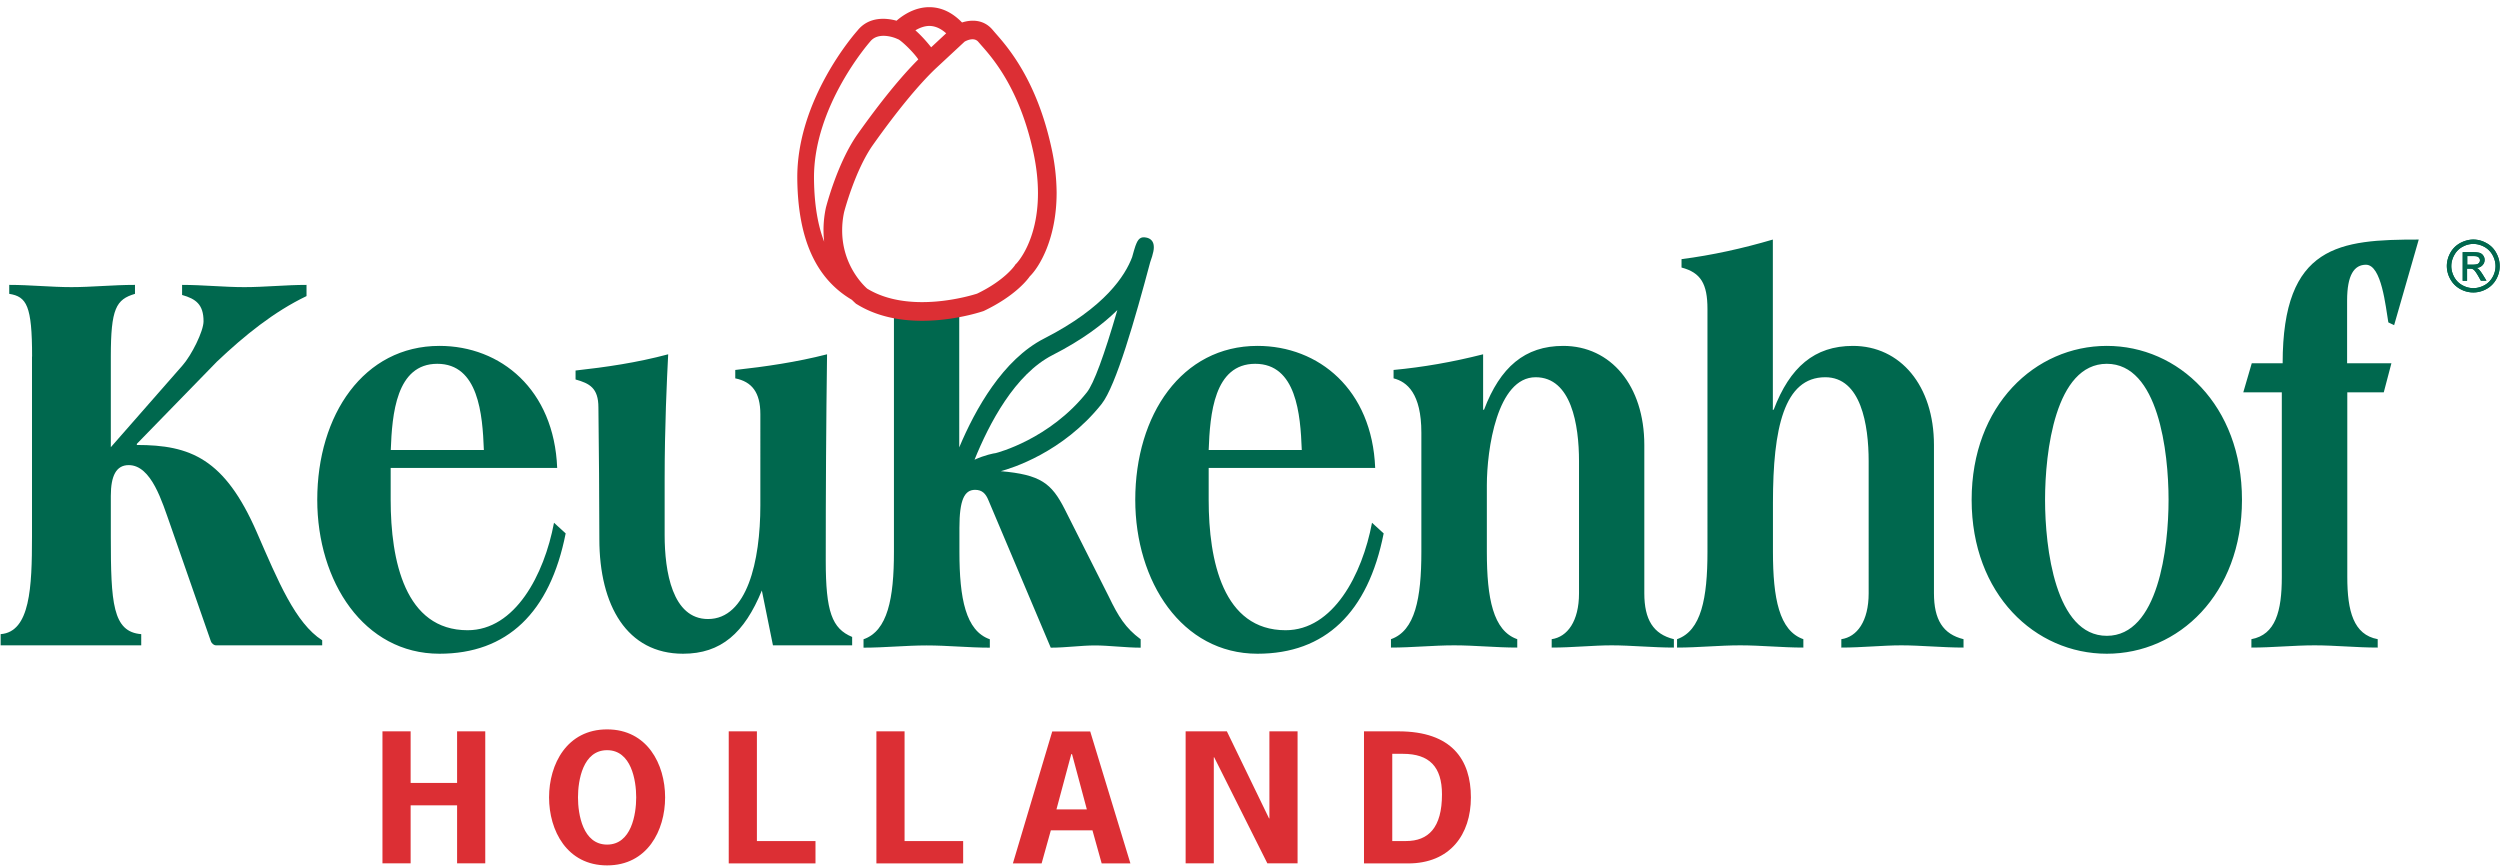<svg width="268" height="93" xmlns="http://www.w3.org/2000/svg"><g fill="none" fill-rule="evenodd"><path d="M-11.25.72h279.23v92.11H-11.25z"/><path d="M49 83.93V78.4h3.02v14.15H49v-6.22h-4.98v6.22H41V78.4h3.02v5.53H49zm22.3 1.55c0 3.57-1.92 7.29-6.22 7.29s-6.22-3.73-6.22-7.29c0-3.57 1.92-7.29 6.22-7.29s6.22 3.72 6.22 7.29zm-9.34 0c0 1.82.52 5.06 3.12 5.06s3.12-3.24 3.12-5.06c0-1.82-.52-5.06-3.12-5.06s-3.12 3.24-3.12 5.06zm19.18 4.68h6.28v2.4h-9.3V78.4h3.02v11.76zm15.83 0h6.28v2.4h-9.3V78.4h3.02v11.76zm24.21 2.4h-3.08l-.99-3.55h-4.46l-.99 3.55h-3.08l4.22-14.15h4.07l4.31 14.15zm-6.26-11.72h-.08l-1.59 5.93h3.26l-1.59-5.93zm16.6-2.44l4.52 9.33h.04V78.4h3.02v14.15h-3.24l-5.7-11.37h-.04v11.37h-3.02V78.4zm18.39 0c5.74 0 7.77 3.06 7.77 7.08 0 3.98-2.23 7.08-6.73 7.08h-4.73V78.4h3.69zm.81 11.76c2.4 0 3.86-1.42 3.86-5 0-2.97-1.36-4.35-4.19-4.35h-1.14v9.35h1.47z" fill="#DC2F34" fill-rule="nonzero"/><g fill-rule="nonzero"><g fill="#00684E"><path d="M3.44 38.22c0-5.46-.58-6.42-2.45-6.72v-.96c2.21 0 4.51.24 6.67.24s4.46-.24 6.81-.24v.96c-2.02.6-2.59 1.56-2.59 6.72v9.72l7.68-8.76c.96-1.08 2.26-3.66 2.26-4.74 0-1.8-.82-2.4-2.3-2.82v-1.08c2.21 0 4.51.24 6.67.24s4.46-.24 6.67-.24v1.2c-3.5 1.68-6.62 4.2-9.6 7.02l-8.59 8.82v.12c5.71 0 9.41 1.44 12.86 9.36 2.3 5.28 4.13 9.72 7.01 11.58v.54H23.17c-.24 0-.48-.18-.58-.48l-4.37-12.54c-.82-2.28-1.97-6.3-4.42-6.3-1.34 0-1.92 1.14-1.92 3.3v4.38c0 7.08.19 10.2 3.26 10.44v1.2H.07v-1.2c3.17-.24 3.36-5.04 3.36-10.44V38.22h.01z"/><path d="M41.88 50.16v3.42c0 6.54 1.54 13.98 8.25 13.98 5.09 0 8.21-5.94 9.26-11.52l1.25 1.14c-1.68 8.52-6.29 12.9-13.53 12.9-8.11 0-13.1-7.74-13.1-16.5 0-9.12 4.99-16.5 13.1-16.5 6.57 0 12.29 4.68 12.62 13.08H41.88zm9.99-1.92c-.14-3.84-.58-9.24-4.99-9.24s-4.85 5.4-4.99 9.24h9.98zm29.8 15.06c-1.87 4.56-4.37 6.78-8.45 6.78-6 0-8.97-5.16-8.97-12.3 0-4.68-.05-9.36-.1-14.1 0-2.1-.96-2.58-2.45-3v-.96c3.26-.36 6.57-.84 9.93-1.74-.14 2.76-.38 7.68-.38 13.44v5.94c0 3.9.82 9 4.65 9 4.18 0 5.61-6.18 5.61-12.18V44.4c0-2.34-.91-3.48-2.69-3.84v-.9c3.26-.36 6.57-.84 9.84-1.68-.1 7.32-.14 14.76-.14 22.14 0 5.46.67 7.26 2.83 8.16v.9h-8.49l-1.19-5.88zm47.9-13.14v3.42c0 6.54 1.54 13.98 8.25 13.98 5.09 0 8.21-5.94 9.26-11.52l1.25 1.14c-1.68 8.52-6.29 12.9-13.53 12.9-8.11 0-13.1-7.74-13.1-16.5 0-9.12 4.99-16.5 13.1-16.5 6.57 0 12.29 4.68 12.62 13.08h-17.85zm9.98-1.92c-.14-3.84-.58-9.24-4.99-9.24-4.42 0-4.85 5.4-4.99 9.24h9.98zm19.44-4.44v.12h.1c1.73-4.56 4.37-6.84 8.49-6.84 5.09 0 8.69 4.26 8.69 10.62v15.9c0 2.82.96 4.38 3.17 4.92v.9c-2.21 0-4.66-.24-6.67-.24-1.97 0-4.22.24-6.43.24v-.9c1.68-.24 2.93-1.92 2.93-4.92V49.44c0-3.9-.82-9-4.65-9-4.13 0-5.23 7.74-5.23 11.58v7.14c0 4.98.67 8.46 3.26 9.36v.9c-2.26 0-4.56-.24-6.77-.24s-4.51.24-6.77.24v-.9c2.59-.9 3.26-4.38 3.26-9.36V46.38c0-4.2-1.54-5.46-2.98-5.82v-.9c3.17-.3 6.29-.84 9.6-1.68v5.82zm31.05 0v.12h.1c1.73-4.56 4.37-6.84 8.49-6.84 5.09 0 8.69 4.26 8.69 10.62v15.9c0 2.82.96 4.38 3.17 4.92v.9c-2.21 0-4.65-.24-6.67-.24-1.97 0-4.22.24-6.43.24v-.9c1.68-.24 2.93-1.92 2.93-4.92V49.44c0-3.9-.82-9-4.65-9-4.42 0-5.61 5.46-5.61 13.44v5.28c0 4.98.67 8.46 3.26 9.36v.9c-2.26 0-4.56-.24-6.77-.24s-4.51.24-6.77.24v-.9c2.59-.9 3.26-4.38 3.26-9.36V33.12c0-2.7-.72-3.9-2.78-4.44v-.9c3.26-.42 6.53-1.14 9.79-2.1V43.8h-.01zm50.3 9.78c0 10.14-6.81 16.5-14.49 16.5-7.68 0-14.49-6.36-14.49-16.5s6.81-16.5 14.49-16.5c7.68 0 14.49 6.36 14.49 16.5zm-21.11 0c0 5.16 1.1 14.58 6.62 14.58s6.62-9.42 6.62-14.58S231.37 39 225.85 39s-6.62 9.42-6.62 14.58zm32.4-11.52v19.8c0 3.66.67 6.18 3.26 6.66v.9c-2.26 0-4.56-.24-6.77-.24s-4.51.24-6.77.24v-.9c2.59-.48 3.26-3 3.26-6.66v-19.8h-4.13l.91-3.12h3.31c0-12.72 6.14-13.26 14.59-13.26l-2.64 9.18-.62-.3c-.29-1.68-.72-6.18-2.4-6.18-1.25 0-2.02 1.08-2.02 3.84v6.72h4.75l-.82 3.12h-3.91z"/><path d="M99.19 33.44c-2.23 0-3.36-.31-3.36-.31v26.04c0 4.98-.67 8.46-3.26 9.36v.9c2.26 0 4.56-.24 6.77-.24s4.51.24 6.77.24v-.9c-2.59-.9-3.26-4.38-3.26-9.36v-2.58c0-3 .53-4.08 1.68-4.08.77 0 1.15.42 1.44 1.14l6.67 15.78c1.63 0 3.26-.24 4.75-.24 1.44 0 3.31.24 4.89.24v-.9c-1.63-1.2-2.4-2.46-3.41-4.56l-4.75-9.42c-1.4-2.74-2.57-3.67-6.84-4.04 1.1-.29 6.66-1.98 10.81-7.2 1.54-1.94 3.59-9.12 5.21-15.2.16-.44.28-.84.34-1.15.04-.18.05-.33.05-.47 0-.67-.39-.92-.75-1.01-.68-.16-.95.13-1.21.86h-.01s-.01.03-.01.05c-.1.3-.2.64-.32 1.08-.01.03-.01.05-.02.08-.74 1.98-2.91 5.41-9.44 8.74-4.41 2.25-7.38 7.57-9.1 11.67V32.94c.01-.01-1.41.5-3.64.5zm17.33 8.61c-4.01 5.04-9.61 6.48-9.77 6.52-.24.03-1.18.21-2.28.71 1.57-3.88 4.33-9.16 8.37-11.22 3.14-1.6 5.35-3.26 6.94-4.82-1.43 4.93-2.53 7.88-3.26 8.81z"/></g><path d="M112.73 15.92c-1.58-7.33-4.7-10.87-6.03-12.38l-.3-.35c-.97-1.14-2.3-1.09-3.27-.78C102.1 1.35 100.96.8 99.72.77c-1.66-.04-2.98.9-3.61 1.45-1.02-.28-2.94-.52-4.2 1.07-.23.26-6.53 7.39-6.44 15.89.07 6.44 1.99 10.69 5.85 12.96.23.23.39.37.42.4l.05.04.06.03c5.55 3.45 13.28.84 13.6.73 3.42-1.63 4.73-3.41 4.94-3.71 1.01-.99 2.88-4.01 2.88-8.97a23.03 23.03 0 0 0-.54-4.74zM99.68 2.78c.6.02 1.18.28 1.75.79l-1.61 1.5c-.47-.6-1.08-1.28-1.69-1.82.43-.25.96-.48 1.55-.47zm-6.4 1.68c.91-1.15 2.78-.35 2.79-.34 0 0 .17.07.28.12.52.33 1.69 1.5 2.09 2.13-1.88 1.88-4.06 4.56-6.5 8-2.16 3.05-3.36 7.72-3.41 7.92-.28 1.33-.3 2.53-.18 3.62-.64-1.66-1.06-3.83-1.09-6.74-.08-7.79 5.96-14.64 6.02-14.71zm15.67 23.8l-.09.08-.07.11c-.01.02-1.09 1.61-4.05 3.03-.57.18-7.22 2.25-11.78-.54-.34-.3-2.68-2.48-2.68-6.24 0-.62.06-1.28.21-1.97 0 0 1.16-4.47 3.1-7.21 2.54-3.58 4.86-6.41 6.72-8.18l3.1-2.88c.15-.08.99-.53 1.46.02l.33.38c1.23 1.39 4.11 4.66 5.58 11.48.35 1.64.49 3.09.49 4.37 0 5.17-2.29 7.52-2.32 7.55z" fill="#DC2F34"/></g><g fill="#00684E" fill-rule="nonzero"><path d="M265.14 25.68c.48 0 .94.12 1.39.37.45.24.81.59 1.06 1.05.25.45.38.93.38 1.42 0 .49-.12.96-.37 1.41-.25.45-.6.8-1.05 1.05-.45.25-.92.37-1.41.37-.49 0-.96-.12-1.41-.37-.45-.25-.8-.6-1.05-1.05a2.87 2.87 0 0 1-.38-1.41c0-.49.13-.97.38-1.42.25-.45.61-.8 1.06-1.05.46-.24.93-.37 1.4-.37zm0 .47c-.4 0-.79.1-1.16.31-.38.2-.67.5-.88.88-.21.38-.32.77-.32 1.19 0 .41.11.8.31 1.17.21.38.5.67.88.88.38.21.77.31 1.18.31.41 0 .8-.11 1.18-.31.38-.21.67-.5.88-.88.21-.37.31-.77.31-1.17 0-.41-.11-.81-.32-1.19-.21-.38-.51-.67-.88-.88-.4-.21-.78-.31-1.18-.31zM264 30.09v-3.06h1.05c.36 0 .62.03.78.08.16.06.29.16.38.3.1.14.14.29.14.45 0 .22-.08.42-.24.58-.16.17-.37.26-.64.28.11.04.2.1.26.16.12.12.27.32.45.61l.37.6h-.6l-.27-.48c-.22-.38-.39-.62-.52-.71-.09-.07-.22-.11-.4-.1h-.29v1.3H264v-.01zm.49-1.72h.61c.29 0 .49-.04.59-.13.11-.09.16-.2.16-.34 0-.09-.03-.17-.08-.24a.425.425 0 0 0-.21-.16c-.09-.04-.26-.05-.5-.05h-.57v.92z"/><path d="M265.14 25.68c.48 0 .94.12 1.39.37.45.24.81.59 1.06 1.05.25.45.38.93.38 1.42 0 .49-.12.96-.37 1.41-.25.45-.6.8-1.05 1.05-.45.25-.92.37-1.41.37-.49 0-.96-.12-1.41-.37-.45-.25-.8-.6-1.05-1.05a2.87 2.87 0 0 1-.38-1.41c0-.49.13-.97.38-1.42.25-.45.61-.8 1.06-1.05.46-.24.93-.37 1.4-.37zm0 .47c-.4 0-.79.1-1.16.31-.38.2-.67.5-.88.88-.21.38-.32.77-.32 1.19 0 .41.11.8.31 1.17.21.38.5.67.88.88.38.21.77.31 1.18.31.41 0 .8-.11 1.18-.31.38-.21.67-.5.88-.88.21-.37.31-.77.31-1.17 0-.41-.11-.81-.32-1.19-.21-.38-.51-.67-.88-.88-.4-.21-.78-.31-1.18-.31zM264 30.09v-3.06h1.05c.36 0 .62.03.78.08.16.06.29.16.38.3.1.14.14.29.14.45 0 .22-.08.42-.24.58-.16.17-.37.26-.64.28.11.04.2.1.26.16.12.12.27.32.45.61l.37.6h-.6l-.27-.48c-.22-.38-.39-.62-.52-.71-.09-.07-.22-.11-.4-.1h-.29v1.3H264v-.01zm.49-1.72h.61c.29 0 .49-.04.59-.13.11-.09.16-.2.16-.34 0-.09-.03-.17-.08-.24a.425.425 0 0 0-.21-.16c-.09-.04-.26-.05-.5-.05h-.57v.92z"/></g></g></svg>